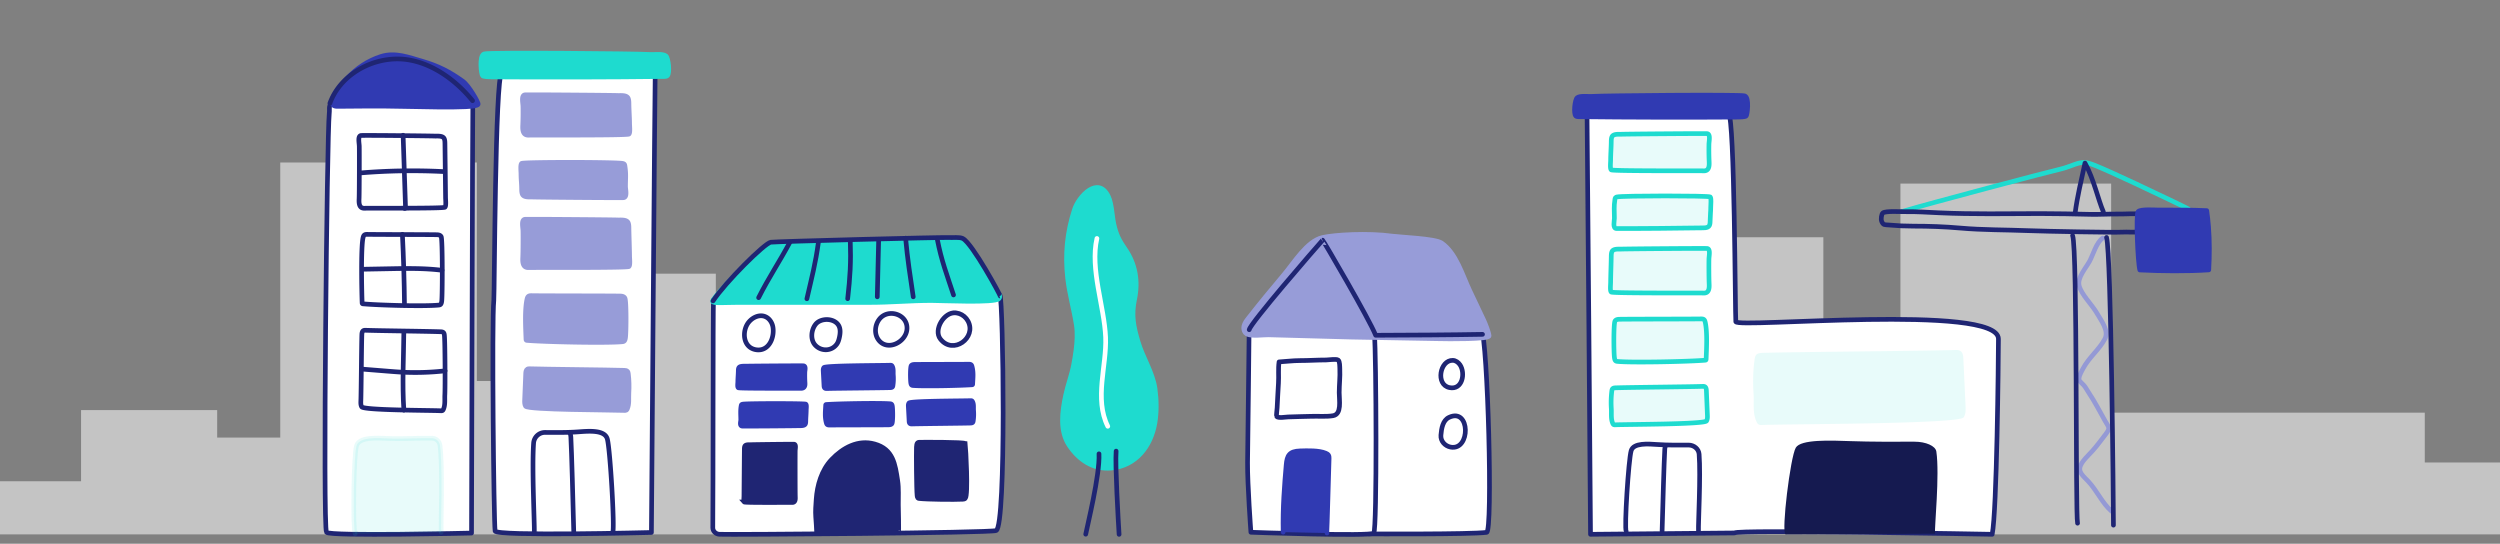<svg width="800" height="174" fill="none" xmlns="http://www.w3.org/2000/svg">
  <rect width="100%" height="100%" fill="#808080" stroke="none"/>
  <path opacity=".6" d="M0 171v-17h25.941v-22.768H69.5v8.791h20.183V52h62.905v69.928h38.237v-34.35h38.237v19.321h32.48V171h280.94V75.923h40.989v30.976h24.669V58.747h67.428v73.302h100.359v15.948H800V171H0Z" fill="#F1F1F1"/>
  <path fill-rule="evenodd" clip-rule="evenodd" d="M508.964 170.977s-1.044-133.911-1.11-134.322c.07-.089 43.296-1.03 45.296-.217 1.925.783 2.101 64.557 2.309 66.499.237 2.223 84.079-5.904 84.041 5.527-.023 7.068-.5 55.068-2 62.513 0 0-82.267-1.58-82.421-.433l-46.115.433Z" fill="#fff" stroke="#1F2573" stroke-width="1.5" stroke-linecap="round" stroke-linejoin="round"/>
  <path fill-rule="evenodd" clip-rule="evenodd" d="M515.599 54.352a.769.769 0 0 1-.101-.145c-.29-.545-.103-2.28-.099-2.934.014-1.972.173-3.938.198-5.91.006-.545.02-1.117.23-1.59.446-1.008 2.236-.774 2.974-.81 1.488-.074 24.397-.26 27.374-.202 1.278.026.713 2.328.69 3.406-.038 1.8-.019 3.604.058 5.404.024.573.053 1.157-.06 1.713-.236 1.154-.919 1.426-1.749 1.39-1.476-.066-29.132.109-29.515-.322Z" fill="#E8FBFA"/>
  <path clip-rule="evenodd" d="M515.599 54.352a.769.769 0 0 1-.101-.145c-.29-.545-.103-2.28-.099-2.934.014-1.972.173-3.938.198-5.91.006-.545.02-1.117.23-1.59.446-1.008 2.236-.774 2.974-.81 1.488-.074 24.397-.26 27.374-.202 1.278.026.713 2.328.69 3.406-.038 1.8-.019 3.604.058 5.404.024.573.053 1.157-.06 1.713-.236 1.154-.919 1.426-1.749 1.39-1.476-.066-29.132.109-29.515-.322Z" stroke="#1EDBCF" stroke-width="1.5" stroke-linecap="round" stroke-linejoin="round"/>
  <path fill-rule="evenodd" clip-rule="evenodd" d="M547.252 63.013c.037.045.07.092.097.145.279.546.098 2.28.093 2.933-.013 1.974-.166 2.462-.191 4.434-.007.545-.02 1.118-.221 1.591-.432 1.008-2.156.774-2.867.812-1.434.073-24.019.263-26.889.205-1.294-.026-.668-2.45-.669-3.298-.002-2.522-.209-3.58.176-6.076.027-.177.06-.362.165-.495.113-.142.285-.196.447-.238 1.685-.434 29.489-.443 29.859-.013Z" fill="#E8FBFA"/>
  <path clip-rule="evenodd" d="M547.252 63.013c.037.045.07.092.097.145.279.546.098 2.28.093 2.933-.013 1.974-.166 2.462-.191 4.434-.007.545-.02 1.118-.221 1.591-.432 1.008-2.156.774-2.867.812-1.434.073-24.019.263-26.889.205-1.294-.026-.668-2.45-.669-3.298-.002-2.522-.209-3.58.176-6.076.027-.177.06-.362.165-.495.113-.142.285-.196.447-.238 1.685-.434 29.489-.443 29.859-.013Z" stroke="#1EDBCF" stroke-width="1.5" stroke-linecap="round" stroke-linejoin="round"/>
  <path fill-rule="evenodd" clip-rule="evenodd" d="M515.599 93.455a.737.737 0 0 1-.101-.145c-.29-.545-.103-2.28-.099-2.933.014-1.973.173-6.295.198-8.265.006-.546.02-1.118.23-1.592.446-1.008 2.236-.773 2.974-.809 1.488-.074 24.397-.26 27.374-.202 1.278.026.713 2.327.69 3.405-.038 1.802-.019 5.961.058 7.761.024.572.053 1.157-.06 1.712-.236 1.154-.919 1.426-1.749 1.39-1.476-.066-29.132.109-29.515-.322Z" fill="#E8FBFA"/>
  <path clip-rule="evenodd" d="M515.599 93.455a.737.737 0 0 1-.101-.145c-.29-.545-.103-2.28-.099-2.933.014-1.973.173-6.295.198-8.265.006-.546.02-1.118.23-1.592.446-1.008 2.236-.773 2.974-.809 1.488-.074 24.397-.26 27.374-.202 1.278.026.713 2.327.69 3.405-.038 1.802-.019 5.961.058 7.761.024.572.053 1.157-.06 1.712-.236 1.154-.919 1.426-1.749 1.39-1.476-.066-29.132.109-29.515-.322Z" stroke="#1EDBCF" stroke-width="1.5" stroke-linecap="round" stroke-linejoin="round"/>
  <path fill-rule="evenodd" clip-rule="evenodd" d="M545.482 102.54c.103.193.158.425.206.649.689 3.218.403 8.419.273 11.723-.004.101-.012.213-.078.281-.053.055-.132.064-.203.07-4.788.428-23.302.853-28.104.394-.22-.021-.454-.051-.63-.243-.219-.237-.288-.653-.338-1.036-.225-1.727-.286-10.745.179-11.604.289-.536.931-.603 1.48-.612 3.951-.065 22.088-.047 26.037-.112.362-.005.76.004 1.028.281a.958.958 0 0 1 .15.209Z" fill="#E8FBFA"/>
  <path clip-rule="evenodd" d="M545.482 102.54c.103.193.158.425.206.649.689 3.218.403 8.419.273 11.723-.004.101-.012.213-.078.281-.053.055-.132.064-.203.07-4.788.428-23.302.853-28.104.394-.22-.021-.454-.051-.63-.243-.219-.237-.288-.653-.338-1.036-.225-1.727-.286-10.745.179-11.604.289-.536.931-.603 1.48-.612 3.951-.065 22.088-.047 26.037-.112.362-.005.76.004 1.028.281a.958.958 0 0 1 .15.209Z" stroke="#1EDBCF" stroke-width="1.5" stroke-linecap="round" stroke-linejoin="round"/>
  <path fill-rule="evenodd" clip-rule="evenodd" d="M515.62 130.795c.096 1.556-.176 3.233.457 4.68.062.14.134.284.256.372.158.111.363.106.553.098 3.739-.168 28.58-.148 29.206-1.251.318-.559.301-1.249.273-1.897l-.317-7.762c-.019-.474-.083-1.029-.478-1.271-.223-.137-.5-.132-.758-.123-4.619.155-23.212.309-27.829.465-.347.012-.734.042-.964.31-.166.194-.209.467-.241.723a30.462 30.462 0 0 0-.158 5.656Zm45.52-4.841c.21 3.034-.391 6.301 1.007 9.122.138.274.295.555.565.725.348.216.8.207 1.22.192 8.249-.327 63.053-.289 64.436-2.439.7-1.089.662-2.435.602-3.698-.232-5.044-.467-10.085-.7-15.131-.042-.924-.182-2.006-1.055-2.477-.493-.267-1.103-.258-1.673-.24-10.189.302-51.21.603-61.397.908-.765.022-1.618.081-2.125.603-.368.377-.463.91-.533 1.409-.52 3.661-.603 7.35-.347 11.026Z" fill="#E8FBFA"/>
  <path clip-rule="evenodd" d="M515.62 130.795c.096 1.556-.176 3.233.457 4.68.062.14.134.284.256.372.158.111.363.106.553.098 3.739-.168 28.58-.148 29.206-1.251.318-.559.301-1.249.273-1.897l-.317-7.762c-.019-.474-.083-1.029-.478-1.271-.223-.137-.5-.132-.758-.123-4.619.155-23.212.309-27.829.465-.347.012-.734.042-.964.31-.166.194-.209.467-.241.723a30.462 30.462 0 0 0-.158 5.656Z" stroke="#1EDBCF" stroke-width="1.5" stroke-linecap="round" stroke-linejoin="round"/>
  <path d="M520.378 169.976c-.643-.869.754-22.955 1.598-25.768.764-2.547 5.409-2.166 8.52-1.956 3.301.223 6.526.182 9.824.164 1.781-.009 3.269 1.265 3.397 2.921.534 6.936-.307 22.553-.203 24.44" stroke="#1F2573" stroke-width="1.5" stroke-linecap="round" stroke-linejoin="round"/>
  <path fill-rule="evenodd" clip-rule="evenodd" d="M571.34 171c-1.332-.935 1.559-24.704 3.306-27.731 1.581-2.741 11.191-2.331 17.628-2.105 6.83.239 13.504.196 20.328.177 3.684-.01 6.763 1.361 7.028 3.143 1.104 7.464-.636 24.271-.42 26.302" fill="#151A50"/>
  <path fill-rule="evenodd" clip-rule="evenodd" d="M504.247 37.103c.229.222.583.24.903.244 15.636.196 35.424.236 51.063.12.503-.003 2.125-.034 2.543-.317.374-.254 1.137-6.008-.478-6.478-1.614-.472-44.805-.088-48.996.179-1.068.068-3.673-.288-4.578.415-.765.595-1.231 5.083-.457 5.837Z" fill="#303AB2"/>
  <path clip-rule="evenodd" d="M504.247 37.103c.229.222.583.24.903.244 15.636.196 35.424.236 51.063.12.503-.003 2.125-.034 2.543-.317.374-.254 1.137-6.008-.478-6.478-1.614-.472-44.805-.088-48.996.179-1.068.068-3.673-.288-4.578.415-.765.595-1.231 5.083-.457 5.837Z" stroke="#303AB2" stroke-width="1.5" stroke-linecap="round" stroke-linejoin="round"/>
  <path d="M533.091 142.562c-.283.312-.341.747-.362 1.155-.234 4.191-.621 17.388-.859 26.289" stroke="#1F2573" stroke-width="1.5" stroke-linecap="round" stroke-linejoin="round"/>
  <path fill-rule="evenodd" clip-rule="evenodd" d="M208.453 170.395s1.132-146.216 1.204-146.664c-.076-.097-46.964-1.126-49.134-.237-2.088.855-2.279 70.488-2.504 72.61-.683 6.435-.017 70.606.412 73.818.232 1.75 50.022.473 50.022.473Zm-57.563.184s.336-137.457.41-137.894c-.076-.092-42.194-.884-44.355-.011-2.079.84-1.354 1.68-1.587 3.742-.707 6.253-2.093 132.46-.875 133.927 1.1 1.325 46.407.236 46.407.236Z" fill="#fff" stroke="#1F2573" stroke-width="1.5" stroke-linecap="round" stroke-linejoin="round"/>
  <path clip-rule="evenodd" d="M201.256 42.907a.882.882 0 0 0 .109-.157c.315-.591.112-2.47.107-3.18-.015-2.138-.187-4.268-.214-6.405-.007-.591-.022-1.212-.249-1.724-.485-1.093-2.426-.839-3.226-.878-1.614-.08-26.464-.283-29.694-.219-1.386.028-.773 2.523-.748 3.691a92.24 92.24 0 0 1-.063 5.857c-.026.622-.058 1.255.065 1.858.256 1.25.997 1.545 1.897 1.506 1.602-.072 31.6.117 32.016-.35Z" stroke="#979CD8" stroke-width="1.5" stroke-linecap="round" stroke-linejoin="round"/>
  <path fill-rule="evenodd" clip-rule="evenodd" d="M201.256 42.907a.882.882 0 0 0 .109-.157c.315-.591.112-2.47.107-3.18-.015-2.138-.187-4.268-.214-6.405-.007-.591-.022-1.212-.249-1.724-.485-1.093-2.426-.839-3.226-.878-1.614-.08-26.464-.283-29.694-.219-1.386.028-.773 2.523-.748 3.691a92.24 92.24 0 0 1-.063 5.857c-.026.622-.058 1.255.065 1.858.256 1.25.997 1.545 1.897 1.506 1.602-.072 31.6.117 32.016-.35Zm-34.335 9.387a.823.823 0 0 0-.106.157c-.302.591-.106 2.47-.101 3.18.015 2.138.181 2.667.208 4.805.007.59.021 1.21.24 1.724.468 1.092 2.338.84 3.109.88 1.556.08 26.055.285 29.167.222 1.404-.028.724-2.654.726-3.575.002-2.733.227-3.879-.191-6.585-.029-.191-.065-.393-.179-.536-.122-.154-.309-.213-.485-.259-1.828-.47-31.987-.48-32.388-.013Z" fill="#979CD8"/>
  <path clip-rule="evenodd" d="M166.921 52.294a.823.823 0 0 0-.106.157c-.302.591-.106 2.47-.101 3.18.015 2.138.181 2.667.208 4.805.007.59.021 1.21.24 1.724.468 1.092 2.338.84 3.109.88 1.556.08 26.055.285 29.167.222 1.404-.028.724-2.654.726-3.575.002-2.733.227-3.879-.191-6.585-.029-.191-.065-.393-.179-.536-.122-.154-.309-.213-.485-.259-1.828-.47-31.987-.48-32.388-.013Z" stroke="#979CD8" stroke-width="1.5" stroke-linecap="round" stroke-linejoin="round"/>
  <path fill-rule="evenodd" clip-rule="evenodd" d="M201.256 85.287a.837.837 0 0 0 .109-.157c.315-.59.112-2.47.107-3.179-.015-2.138-.187-6.822-.214-8.958-.007-.591-.022-1.211-.249-1.725-.485-1.093-2.426-.838-3.226-.877-1.614-.08-26.464-.282-29.694-.219-1.386.029-.773 2.522-.748 3.69.041 1.954.02 6.462-.063 8.412-.026.62-.058 1.254.065 1.856.256 1.25.997 1.546 1.897 1.506 1.602-.071 31.6.118 32.016-.349Z" fill="#979CD8"/>
  <path clip-rule="evenodd" d="M201.256 85.287a.837.837 0 0 0 .109-.157c.315-.59.112-2.47.107-3.179-.015-2.138-.187-6.822-.214-8.958-.007-.591-.022-1.211-.249-1.725-.485-1.093-2.426-.838-3.226-.877-1.614-.08-26.464-.282-29.694-.219-1.386.029-.773 2.522-.748 3.69.041 1.954.02 6.462-.063 8.412-.026.62-.058 1.254.065 1.856.256 1.25.997 1.546 1.897 1.506 1.602-.071 31.6.118 32.016-.349Z" stroke="#979CD8" stroke-width="1.5" stroke-linecap="round" stroke-linejoin="round"/>
  <path fill-rule="evenodd" clip-rule="evenodd" d="M168.841 95.136c-.112.209-.172.46-.223.703-.748 3.488-.438 9.125-.297 12.706.005.109.014.231.085.305.058.06.143.07.22.076 5.194.464 25.277.925 30.486.427.238-.023.491-.055.683-.264.237-.257.312-.707.366-1.123.244-1.872.31-11.646-.194-12.577-.313-.58-1.01-.653-1.605-.663-4.286-.07-23.959-.05-28.243-.122-.393-.005-.824.005-1.115.305a1.06 1.06 0 0 0-.163.227Z" fill="#979CD8"/>
  <path clip-rule="evenodd" d="M168.841 95.136c-.112.209-.172.46-.223.703-.748 3.488-.438 9.125-.297 12.706.005.109.014.231.085.305.058.06.143.07.22.076 5.194.464 25.277.925 30.486.427.238-.023.491-.055.683-.264.237-.257.312-.707.366-1.123.244-1.872.31-11.646-.194-12.577-.313-.58-1.01-.653-1.605-.663-4.286-.07-23.959-.05-28.243-.122-.393-.005-.824.005-1.115.305a1.06 1.06 0 0 0-.163.227Z" stroke="#979CD8" stroke-width="1.5" stroke-linecap="round" stroke-linejoin="round"/>
  <path fill-rule="evenodd" clip-rule="evenodd" d="M201.232 125.759c-.103 1.686.192 3.503-.495 5.072-.068.152-.145.308-.278.403-.171.12-.393.115-.6.107-4.056-.182-31-.161-31.68-1.357-.345-.605-.326-1.353-.297-2.056l.345-8.413c.021-.513.089-1.115.518-1.377.243-.149.543-.144.823-.134 5.009.168 25.178.336 30.186.505.377.012.796.046 1.045.335.181.21.228.506.262.784.256 2.035.297 4.087.171 6.131Z" fill="#979CD8"/>
  <path clip-rule="evenodd" d="M201.232 125.759c-.103 1.686.192 3.503-.495 5.072-.068.152-.145.308-.278.403-.171.12-.393.115-.6.107-4.056-.182-31-.161-31.68-1.357-.345-.605-.326-1.353-.297-2.056l.345-8.413c.021-.513.089-1.115.518-1.377.243-.149.543-.144.823-.134 5.009.168 25.178.336 30.186.505.377.012.796.046 1.045.335.181.21.228.506.262.784.256 2.035.297 4.087.171 6.131Z" stroke="#979CD8" stroke-width="1.5" stroke-linecap="round" stroke-linejoin="round"/>
  <path d="M196.071 170.393c.698-1.009-.817-26.665-1.733-29.933-.829-2.957-5.867-2.515-9.241-2.271-3.581.258-7.08.212-10.657.191a3.665 3.665 0 0 0-3.685 3.392c-.579 8.057.333 26.198.22 28.39" stroke="#1F2573" stroke-width="1.5" stroke-linecap="round" stroke-linejoin="round"/>
  <path fill-rule="evenodd" clip-rule="evenodd" d="M213.568 24.212c-.248.24-.631.26-.978.264-16.961.213-38.426.256-55.39.13-.545-.003-2.305-.037-2.758-.344-.406-.275-1.233-6.511.518-7.02 1.751-.512 48.602-.096 53.148.193 1.158.074 3.984-.312 4.965.45.83.645 1.335 5.509.495 6.327Z" fill="#1EDBCF"/>
  <path clip-rule="evenodd" d="M213.568 24.212c-.248.24-.631.26-.978.264-16.961.213-38.426.256-55.39.13-.545-.003-2.305-.037-2.758-.344-.406-.275-1.233-6.511.518-7.02 1.751-.512 48.602-.096 53.148.193 1.158.074 3.984-.312 4.965.45.83.645 1.335 5.509.495 6.327Z" stroke="#1EDBCF" stroke-width="1.5" stroke-linecap="round" stroke-linejoin="round"/>
  <path d="M182.281 138.512c.308.362.37.868.394 1.342.253 4.873.673 20.219.931 30.571" stroke="#1F2573" stroke-width="1.5" stroke-linecap="round" stroke-linejoin="round"/>
  <path opacity=".102" fill-rule="evenodd" clip-rule="evenodd" d="M113.662 170.818c-.783-.968-.53-24.955.414-28.144.857-2.888 6.386-2.547 10.087-2.37 4.43.213 9.688-.177 14.135-.075 1.275.03 2.315 1.008 2.487 2.27.959 7.034.225 25.615.395 27.837" fill="#1EDBCF"/>
  <path opacity=".102" d="M113.662 170.818c-.783-.968-.53-24.955.414-28.144.857-2.888 6.386-2.547 10.087-2.37 4.43.213 9.688-.177 14.135-.075 1.275.03 2.315 1.008 2.487 2.27.959 7.034.225 25.615.395 27.837" stroke="#1EDBCF" stroke-width="1.5" stroke-linecap="round" stroke-linejoin="round"/>
  <path fill-rule="evenodd" clip-rule="evenodd" d="m106.983 33.875-.029-.013c-2.888-1.387 3.151-7.632 4.225-8.821 2.89-3.201 6.624-5.65 10.737-6.963 4.561-1.451 8.946.295 13.274 1.548 5.003 1.45 8.642 3.304 12.921 6.374 1.921 1.378 5.049 6.829 4.897 7.374-.464 1.662-23.116.48-34.534.575l-10.331.084c-.394.003-.802.003-1.16-.158Z" fill="#303AB2"/>
  <path clip-rule="evenodd" d="m106.983 33.875-.029-.013c-2.888-1.387 3.151-7.632 4.225-8.821 2.89-3.201 6.624-5.65 10.737-6.963 4.561-1.451 8.946.295 13.274 1.548 5.003 1.45 8.642 3.304 12.921 6.374 1.921 1.378 5.049 6.829 4.897 7.374-.464 1.662-23.116.48-34.534.575l-10.331.084c-.394.003-.802.003-1.16-.158Z" stroke="#303AB2" stroke-width="1.5" stroke-linecap="round" stroke-linejoin="round"/>
  <path clip-rule="evenodd" d="M142.378 66.316a.765.765 0 0 0 .102-.146c.292-.55.103-2.302.099-2.963a8262.64 8262.64 0 0 0-.199-17.235c-.007-.55-.019-1.127-.232-1.605-.452-1.019-2.26-.782-3.006-.819-1.503-.075-20.466-.263-23.475-.202-1.294.026-.721 2.348-.699 3.438.04 1.82.02 14.906-.058 16.724-.024.579-.054 1.17.061 1.73.238 1.165.928 1.44 1.768 1.404 1.492-.068 25.252.109 25.639-.326Zm-26.011 9.176c-.105.195-.161.43-.209.656-.696 3.25-.407 17.389-.276 20.725.004.102.013.216.079.284.054.056.133.065.205.071 4.84.433 19.36.862 24.214.4.221-.024.458-.053.636-.248.221-.238.292-.66.342-1.046.226-1.744.288-19.739-.181-20.606-.292-.542-.941-.61-1.497-.618-3.992-.065-18.132-.048-22.123-.113-.365-.006-.767.004-1.038.284a.918.918 0 0 0-.152.211Zm25.989 50.753c-.096 1.571.18 3.263-.461 4.726-.063.142-.135.287-.259.374-.16.114-.367.109-.56.101-3.777-.17-24.694-.15-25.327-1.263-.321-.565-.303-1.262-.276-1.916.107-2.613.215-18.556.322-21.169.019-.48.082-1.042.483-1.285.226-.137.504-.132.767-.124 4.667.156 19.266.313 23.934.469.351.013.742.043.974.314.168.195.211.471.244.731.238 1.896.276 17.138.159 19.042Z" stroke="#1F2573" stroke-width="1.5" stroke-linecap="round" stroke-linejoin="round"/>
  <path d="M151.215 32.222c-5.818-7.193-14.581-13.271-23.837-13.36-9.256-.09-18.678 5.502-21.811 14.204m36.526 21.849a201.354 201.354 0 0 0-26.782.425m26.129 31.147c-5.641-.7-11.349-.595-17.033-.487l-7.866.148m25.87 32.521a84.681 84.681 0 0 1-14.178.406c-1.392-.078-2.782-.191-4.173-.302l-8.134-.654" stroke="#1F2573" stroke-width="1.5" stroke-linecap="round" stroke-linejoin="round"/>
  <path d="m128.996 43.281.764 22.97c.005.173-.007.381-.157.469-.152.086-.364-.178-.205-.248m-.628 8.52c.37 7.531.59 15.07.663 22.61m-.203 8.455c-.071 8.555-.552 16.654.001 25.191" stroke="#1F2573" stroke-width="1.5" stroke-linecap="round" stroke-linejoin="round"/>
  <path fill-rule="evenodd" clip-rule="evenodd" d="M228.094 168.85c-.011 1.11.901 2.034 2.094 2.119 2.464.178 86.955-.415 88.591-1.198 3.299-1.581 2.216-73.762 1.22-75.304-4.059.77-8.14.321-12.225.436-7.735.216-79.313 1.154-79.466 1.074-.163 2.896-.095 61.331-.214 72.873Z" fill="#fff" stroke="#1F2573" stroke-width="1.5" stroke-linecap="round" stroke-linejoin="round"/>
  <path fill-rule="evenodd" clip-rule="evenodd" d="M307.295 76.908c-.201-.158-9.483-.425-14.71-.418-6.214.012-12.435.514-18.65.463-9.549-.08-26 1.572-28.393 1.909-2.365.333-17.149 15.964-17.535 17.51-.207.825 4.386.4 8.06.412 14.536 0 27.415-.02 41.952 0 6.989.01 13.056-.611 20.046-.62 3.134-.002 20.386.846 21.588-.601 1.052-1.268-1.764-3.436-2.515-4.901-1.405-2.747-2.933-4.614-4.845-7.037-2.028-2.57-2.998-5.135-4.998-6.717Z" fill="#1EDBCF"/>
  <path clip-rule="evenodd" d="M307.295 76.908c-.201-.158-9.483-.425-14.71-.418-6.214.012-12.435.514-18.65.463-9.549-.08-26 1.572-28.393 1.909-2.365.333-17.149 15.964-17.535 17.51-.207.825 4.386.4 8.06.412 14.536 0 27.415-.02 41.952 0 6.989.01 13.056-.611 20.046-.62 3.134-.002 20.386.846 21.588-.601 1.052-1.268-1.764-3.436-2.515-4.901-1.405-2.747-2.933-4.614-4.845-7.037-2.028-2.57-2.998-5.135-4.998-6.717Z" stroke="#1EDBCF" stroke-width="1.5"/>
  <path fill-rule="evenodd" clip-rule="evenodd" d="M261.352 170.75c-.044-1.419-.198-3.806-.318-5.328-.148-1.893.023-3.739.154-5.669.294-4.357 1.66-9.28 4.92-12.701 3.6-3.78 8.464-6.456 13.761-4.979 5.983 1.667 6.586 6.529 7.382 11.714.388 2.537.185 5.221.217 7.788.017 1.236.219 8.779.026 8.637" fill="#1F2573"/>
  <path d="M261.352 170.75c-.044-1.419-.198-3.806-.318-5.328-.148-1.893.023-3.739.154-5.669.294-4.357 1.66-9.28 4.92-12.701 3.6-3.78 8.464-6.456 13.761-4.979 5.983 1.667 6.586 6.529 7.382 11.714.388 2.537.185 5.221.217 7.788.017 1.236.219 8.779.026 8.637" stroke="#1F2573" stroke-width="1.5"/>
  <path fill-rule="evenodd" clip-rule="evenodd" d="M285.851 119.993c-.075-.943.138-1.959-.359-2.837a.527.527 0 0 0-.201-.224c-.124-.068-.285-.066-.434-.06-2.934.101-20.716.09-21.207.757-.249.339-.236.757-.215 1.151l.25 4.704c.015.288.065.625.374.771.177.083.392.08.596.075 3.624-.094 16.502-.188 20.127-.282.272-.007.576-.027.755-.188.131-.118.164-.283.19-.439.185-1.137.214-2.285.124-3.428Z" fill="#303AB2"/>
  <path clip-rule="evenodd" d="M285.851 119.993c-.075-.943.138-1.959-.359-2.837a.527.527 0 0 0-.201-.224c-.124-.068-.285-.066-.434-.06-2.934.101-20.716.09-21.207.757-.249.339-.236.757-.215 1.151l.25 4.704c.015.288.065.625.374.771.177.083.392.08.596.075 3.624-.094 16.502-.188 20.127-.282.272-.007.576-.027.755-.188.131-.118.164-.283.19-.439.185-1.137.214-2.285.124-3.428Z" stroke="#303AB2" stroke-width="1.5" stroke-linecap="round" stroke-linejoin="round"/>
  <path fill-rule="evenodd" clip-rule="evenodd" d="M236.263 124.078a.472.472 0 0 1-.08-.088c-.227-.331-.08-1.382-.076-1.779.01-1.195.135-2.387.154-3.582.006-.33.016-.677.181-.964.35-.612 1.755-.469 2.334-.491 1.167-.045 15.89-.158 18.226-.122 1.004.016.561 1.411.542 2.064a39.77 39.77 0 0 0 .045 3.276c.02.348.043.701-.047 1.038-.184.699-.72.865-1.372.842-1.159-.04-19.607.066-19.907-.194Z" fill="#303AB2"/>
  <path clip-rule="evenodd" d="M236.263 124.078a.472.472 0 0 1-.08-.088c-.227-.331-.08-1.382-.076-1.779.01-1.195.135-2.387.154-3.582.006-.33.016-.677.181-.964.35-.612 1.755-.469 2.334-.491 1.167-.045 15.89-.158 18.226-.122 1.004.016.561 1.411.542 2.064a39.77 39.77 0 0 0 .045 3.276c.02.348.043.701-.047 1.038-.184.699-.72.865-1.372.842-1.159-.04-19.607.066-19.907-.194Z" stroke="#303AB2" stroke-width="1.5" stroke-linecap="round" stroke-linejoin="round"/>
  <path fill-rule="evenodd" clip-rule="evenodd" d="M257.848 129.327a.515.515 0 0 1 .076.087c.22.332.077 1.382.074 1.78-.011 1.195-.131 2.386-.151 3.581-.004.331-.014.678-.174.965-.337.611-1.691.469-2.248.491-1.126.045-15.595.16-17.847.125-1.016-.016-.524-1.484-.524-1.999-.004-1.528-.165-3.064.137-4.578.021-.106.047-.22.13-.301.088-.085.223-.118.351-.143 1.321-.263 19.886-.268 20.176-.008Z" fill="#303AB2"/>
  <path clip-rule="evenodd" d="M257.848 129.327a.515.515 0 0 1 .076.087c.22.332.077 1.382.074 1.78-.011 1.195-.131 2.386-.151 3.581-.004.331-.014.678-.174.965-.337.611-1.691.469-2.248.491-1.126.045-15.595.16-17.847.125-1.016-.016-.524-1.484-.524-1.999-.004-1.528-.165-3.064.137-4.578.021-.106.047-.22.13-.301.088-.085.223-.118.351-.143 1.321-.263 19.886-.268 20.176-.008Z" stroke="#303AB2" stroke-width="1.5" stroke-linecap="round" stroke-linejoin="round"/>
  <path fill-rule="evenodd" clip-rule="evenodd" d="M264.596 135.724a1.252 1.252 0 0 1-.162-.393c-.541-1.951-.316-3.675-.214-5.678.003-.061.009-.13.061-.171.043-.033.103-.039.159-.043 3.759-.259 16.574-.517 20.342-.239.173.013.357.032.496.147.17.145.226.397.265.629.175 1.047.224 5.086-.14 5.606-.227.325-.732.365-1.163.371-3.1.039-15.62.028-18.72.068-.284.003-.596-.003-.806-.17a.588.588 0 0 1-.118-.127Z" fill="#303AB2"/>
  <path clip-rule="evenodd" d="M264.596 135.724a1.252 1.252 0 0 1-.162-.393c-.541-1.951-.316-3.675-.214-5.678.003-.061.009-.13.061-.171.043-.033.103-.039.159-.043 3.759-.259 16.574-.517 20.342-.239.173.013.357.032.496.147.17.145.226.397.265.629.175 1.047.224 5.086-.14 5.606-.227.325-.732.365-1.163.371-3.1.039-15.62.028-18.72.068-.284.003-.596-.003-.806-.17a.588.588 0 0 1-.118-.127Z" stroke="#303AB2" stroke-width="1.5" stroke-linecap="round" stroke-linejoin="round"/>
  <path fill-rule="evenodd" clip-rule="evenodd" d="M238.181 160.641a.452.452 0 0 1-.061-.087c-.173-.331-.058-1.381-.055-1.779.011-1.195.108-13.812.126-15.007.005-.331.013-.677.14-.965.27-.612 1.343-.472 1.785-.495.894-.047 12.156-.191 13.943-.159.768.013.426 1.409.411 2.062-.026 1.093-.016 13.611.027 14.701.015.348.031.702-.037 1.039-.143.7-.554.867-1.052.845-.886-.037-14.998.106-15.227-.155Z" fill="#1F2573"/>
  <path clip-rule="evenodd" d="M238.181 160.641a.452.452 0 0 1-.061-.087c-.173-.331-.058-1.381-.055-1.779.011-1.195.108-13.812.126-15.007.005-.331.013-.677.14-.965.27-.612 1.343-.472 1.785-.495.894-.047 12.156-.191 13.943-.159.768.013.426 1.409.411 2.062-.026 1.093-.016 13.611.027 14.701.015.348.031.702-.037 1.039-.143.7-.554.867-1.052.845-.886-.037-14.998.106-15.227-.155Z" stroke="#1F2573" stroke-width="1.5"/>
  <path fill-rule="evenodd" clip-rule="evenodd" d="M310.872 116.845c.082.117.125.257.162.393.541 1.95.316 3.675.214 5.678-.003.061-.009.129-.061.171-.042.033-.103.038-.16.042-3.757.259-15.031.517-18.799.239-.172-.013-.357-.031-.496-.148-.17-.143-.225-.396-.264-.628-.176-1.047-.224-5.086.14-5.606.227-.325.732-.366 1.162-.37 3.1-.04 14.078-.03 17.178-.068.283-.004.596.002.806.17a.59.59 0 0 1 .118.127Z" fill="#303AB2"/>
  <path clip-rule="evenodd" d="M310.872 116.845c.082.117.125.257.162.393.541 1.95.316 3.675.214 5.678-.003.061-.009.129-.061.171-.042.033-.103.038-.16.042-3.757.259-15.031.517-18.799.239-.172-.013-.357-.031-.496-.148-.17-.143-.225-.396-.264-.628-.176-1.047-.224-5.086.14-5.606.227-.325.732-.366 1.162-.37 3.1-.04 14.078-.03 17.178-.068.283-.004.596.002.806.17a.59.59 0 0 1 .118.127Z" stroke="#303AB2" stroke-width="1.5" stroke-linecap="round" stroke-linejoin="round"/>
  <path fill-rule="evenodd" clip-rule="evenodd" d="M308.867 141.948c.185 1.528 1.021 16.533.019 17.532-.232.23-.519.256-.792.272-2.637.152-11.375.061-14.012-.24-.137-.015-.281-.036-.391-.173-.136-.168-.18-.464-.212-.735-.211-1.82-.299-13.699-.213-15.536.026-.528.093-1.13.373-1.387.145-.133.321-.145.488-.152.719-.028 14.678-.097 14.74.419Z" fill="#1F2573"/>
  <path clip-rule="evenodd" d="M308.867 141.948c.185 1.528 1.021 16.533.019 17.532-.232.23-.519.256-.792.272-2.637.152-11.375.061-14.012-.24-.137-.015-.281-.036-.391-.173-.136-.168-.18-.464-.212-.735-.211-1.82-.299-13.699-.213-15.536.026-.528.093-1.13.373-1.387.145-.133.321-.145.488-.152.719-.028 14.678-.097 14.74.419Z" stroke="#1F2573" stroke-width="1.5"/>
  <path fill-rule="evenodd" clip-rule="evenodd" d="M311.544 131.33c-.076-.942.138-1.959-.359-2.836a.543.543 0 0 0-.201-.225c-.124-.067-.285-.065-.435-.059-2.934.101-19.172.089-19.665.757-.248.339-.235.757-.214 1.15l.249 4.704c.015.289.065.626.376.772.176.083.392.08.595.074 3.624-.094 14.96-.188 18.584-.281.272-.007.576-.027.756-.188.131-.118.164-.283.19-.439.184-1.137.213-2.286.124-3.429Z" fill="#303AB2"/>
  <path clip-rule="evenodd" d="M311.544 131.33c-.076-.942.138-1.959-.359-2.836a.543.543 0 0 0-.201-.225c-.124-.067-.285-.065-.435-.059-2.934.101-19.172.089-19.665.757-.248.339-.235.757-.214 1.15l.249 4.704c.015.289.065.626.376.772.176.083.392.08.595.074 3.624-.094 14.96-.188 18.584-.281.272-.007.576-.027.756-.188.131-.118.164-.283.19-.439.184-1.137.213-2.286.124-3.429Z" stroke="#303AB2" stroke-width="1.5" stroke-linecap="round" stroke-linejoin="round"/>
  <path d="M228.165 96.3c4.005-6.073 16.546-18.505 18.504-18.795 1.53-.228 54.894-1.63 56.844-1.492 1.263.089 3.547-.226 4.585.308 3.094 1.592 12.175 18.415 11.968 18.415" stroke="#1F2573" stroke-width="1.5" stroke-linecap="round" stroke-linejoin="round"/>
  <path clip-rule="evenodd" d="M246.863 108.844a7.99 7.99 0 0 0 .492-4.06c-.208-1.431-1.053-2.819-2.37-3.42-2.152-.983-4.781.467-5.935 2.53-1.624 2.905-.982 7.395 2.863 8.017 2.478.4 4.141-1.083 4.95-3.067Zm14.046 1.638c1.878 2.006 5.205 1.978 6.881-.379.436-.614.647-1.357.81-2.094.292-1.323.431-2.802-.286-3.953-1.448-2.324-5.662-2.369-7.305-.302-1.465 1.839-1.755 4.961-.1 6.728Zm20.23-1.702c2.852 3.802 8.934.663 9.1-3.617.18-4.649-6.053-6.543-8.82-3.047-1.453 1.835-1.717 4.623-.371 6.538l.091.126Z" stroke="#1F2573" stroke-width="1.5" stroke-linecap="round" stroke-linejoin="round"/>
  <path d="M305.767 100.094c-3.661-.314-7.125 5.456-4.86 8.371 4.085 5.261 11.709-.419 8.854-5.712-1.241-2.298-4.13-3.452-6.464-1.992m-50.509-23.286c-3.422 6.406-6.766 11.29-10.03 17.778m19.131-17.728c-.917 6.839-2.149 11.358-3.689 18.085m13.886-18.672c.238 6.981-.039 11.703-.831 18.644m9.907-18.644c-.145 6.772-.29 11.268-.434 18.041m9.064-18.747c.623 6.793 1.436 12.008 2.442 18.756m7.713-18.33c1.31 6.766 3.039 11.176 5.176 17.73" stroke="#1F2573" stroke-width="1.5" stroke-linecap="round" stroke-linejoin="round"/>
  <path fill-rule="evenodd" clip-rule="evenodd" d="M423.159 76.894c3.066-.234 35.41-.864 37.339 1.008 1.205 1.168 1.947 2.708 2.665 4.212 3.62 7.583 7.009 15.33 10.843 22.807 2.111 4.116 3.718 65.172 1.722 65.435-5.125.675-37.644.494-37.644.494" fill="#fff"/>
  <path d="M423.159 76.894c3.066-.234 35.41-.864 37.339 1.008 1.205 1.168 1.947 2.708 2.665 4.212 3.62 7.583 7.009 15.33 10.843 22.807 2.111 4.116 3.718 65.172 1.722 65.435-5.125.675-37.644.494-37.644.494" stroke="#1F2573" stroke-width="1.5" stroke-linecap="round" stroke-linejoin="round"/>
  <path fill-rule="evenodd" clip-rule="evenodd" d="M400.289 170.324s-1.129-15.316-1.07-22.303c.078-9.18.559-42.088.5-42.463.067-.079 39.925-.016 40.106 1.75.549 5.359.855 62.044-.219 63.286-.969 1.123-39.317-.27-39.317-.27Z" fill="#fff" stroke="#1F2573" stroke-width="1.5" stroke-linecap="round" stroke-linejoin="round"/>
  <path fill-rule="evenodd" clip-rule="evenodd" d="M424.632 170.565c-.078-.19.661-21.586.675-23.879.001-.36-.003-.741-.199-1.047-.194-.302-.541-.478-.879-.621-2.205-.93-5.818-.804-8.237-.726-3.388.109-4.149 1.445-4.407 4.453-.552 6.41-1.15 13.784-.975 21.536" fill="#303AB2"/>
  <path d="M424.632 170.565c-.078-.19.661-21.586.675-23.879.001-.36-.003-.741-.199-1.047-.194-.302-.541-.478-.879-.621-2.205-.93-5.818-.804-8.237-.726-3.388.109-4.149 1.445-4.407 4.453-.552 6.41-1.15 13.784-.975 21.536" stroke="#303AB2" stroke-width="1.5" stroke-linecap="round" stroke-linejoin="round"/>
  <path fill-rule="evenodd" clip-rule="evenodd" d="M398.211 105.995c.152.344.387.639.71.828 1.514.89 5.273.278 7.006.319 3.022.072 6.044.166 9.066.249l17.529.481c6.093.167 20.974.333 27.068.501 4.263.116 16.967.191 16.907-.895-.059-1.087-1.276-4.115-1.74-5.093l-4.457-9.41c-2.36-4.98-4.312-11.996-9.006-15.224-2.053-1.412-13.365-1.847-15.811-2.19-7.62-1.067-18.58-.443-22.351.47-4.933 1.197-8.951 7.922-12.253 11.84-3.87 4.596-7.694 9.235-11.401 13.97-.583.746-1.18 1.525-1.402 2.455-.133.557-.093 1.183.135 1.699Z" fill="#979CD8"/>
  <path clip-rule="evenodd" d="M398.211 105.995c.152.344.387.639.71.828 1.514.89 5.273.278 7.006.319 3.022.072 6.044.166 9.066.249l17.529.481c6.093.167 20.974.333 27.068.501 4.263.116 16.967.191 16.907-.895-.059-1.087-1.276-4.115-1.74-5.093l-4.457-9.41c-2.36-4.98-4.312-11.996-9.006-15.224-2.053-1.412-13.365-1.847-15.811-2.19-7.62-1.067-18.58-.443-22.351.47-4.933 1.197-8.951 7.922-12.253 11.84-3.87 4.596-7.694 9.235-11.401 13.97-.583.746-1.18 1.525-1.402 2.455-.133.557-.093 1.183.135 1.699Z" stroke="#979CD8" stroke-width="1.5" stroke-linecap="round" stroke-linejoin="round"/>
  <path d="M399.752 105.509c.228-1.951 21.246-26.164 23.49-28.653.097-.107 15.09 25.53 16.968 30.431 9.924-.032 24.273-.111 34.193-.296" stroke="#1F2573" stroke-width="1.5" stroke-linecap="round" stroke-linejoin="round"/>
  <path clip-rule="evenodd" d="M463.84 124.034c4.189.845 5.136-4.645 3.37-7.279-.523-.78-1.362-1.405-2.302-1.439-4.125-.144-5.596 7.804-1.068 8.718Zm.331 19.034c6.46 1.258 6.383-12.771-.497-9.5-1.98.941-2.408 3.514-2.58 5.698-.153 1.921 1.334 3.462 3.077 3.802Zm-48.217-27.681c-2.296 0-4.387.297-6.652.423-.319 2.192-.045 4.579-.196 6.813-.177 2.629-.274 5.268-.424 7.899-.021.376-.297 2.606-.171 2.76.481.585 2.974.173 3.716.14 2.425-.111 4.956-.11 7.331-.197 2.139-.079 4.968.165 7.026-.197 2.83-.496 1.963-4.862 1.963-7.394 0-2.528.32-5.036.197-7.549-.036-.721.019-2.451-.528-2.865-.571-.429-3.128-.029-3.852-.029-2.823 0-5.583.196-8.41.196Z" stroke="#1F2573" stroke-width="1.5" stroke-linecap="round" stroke-linejoin="round"/>
  <path fill-rule="evenodd" clip-rule="evenodd" d="M344.32 112.052c.343-2.707.497-5.512.128-7.951-.766-5.07-2.239-10.014-2.806-15.117-.837-7.547-.2-14.58 2.193-21.921 1.387-4.258 7.58-10.903 10.812-4.226 1.163 2.402 1.216 6.425 1.831 9.09.736 3.181 1.668 5.052 3.487 7.665 3.411 4.899 4.303 10.422 3.113 16.12-1.087 5.205-.354 8.736 1.113 13.685 1.481 4.997 4.698 9.825 5.423 15.009.491 3.518.556 7.484-.053 11.006-1.275 7.367-6.066 13.672-13.982 14.376-5.757.512-10.379-2.697-13.444-7.295-3.098-4.651-2.216-10.856-1.128-16.003.702-3.327 1.948-6.477 2.57-9.825.269-1.44.539-3.009.743-4.613Z" fill="#1EDBCF"/>
  <path clip-rule="evenodd" d="M344.32 112.052c.343-2.707.497-5.512.128-7.951-.766-5.07-2.239-10.014-2.806-15.117-.837-7.547-.2-14.58 2.193-21.921 1.387-4.258 7.58-10.903 10.812-4.226 1.163 2.402 1.216 6.425 1.831 9.09.736 3.181 1.668 5.052 3.487 7.665 3.411 4.899 4.303 10.422 3.113 16.12-1.087 5.205-.354 8.736 1.113 13.685 1.481 4.997 4.698 9.825 5.423 15.009.491 3.518.556 7.484-.053 11.006-1.275 7.367-6.066 13.672-13.982 14.376-5.757.512-10.379-2.697-13.444-7.295-3.098-4.651-2.216-10.856-1.128-16.003.702-3.327 1.948-6.477 2.57-9.825.269-1.44.539-3.009.743-4.613Z" stroke="#1EDBCF" stroke-width="1.5" stroke-linecap="round" stroke-linejoin="round"/>
  <path d="M354.49 136.413c-4.385-8.824-.316-19.374-.693-28.473-.407-9.841-5.025-21.753-2.784-31.635" stroke="#fff" stroke-width="1.5" stroke-linecap="round" stroke-linejoin="round"/>
  <path d="M351.677 145.225c.338 6.715-3.858 23.537-4.248 25.721m9.73-26.591c-.356 4.339.689 22.501.949 26.644" stroke="#1F2573" stroke-width="1.5" stroke-linecap="round" stroke-linejoin="round"/>
  <path d="M672.865 76.182c-2.07 1.456-3.045 5.294-4.198 7.41-1.238 2.276-4 5.256-3.336 7.857.716 2.8 4.139 6.101 5.605 8.645 1.459 2.535 4.034 5.755 2.589 8.427-1.839 3.402-5.08 5.892-6.913 9.345-.485.914-1.554 2.677-1.301 3.723.096.391 1.285 1.411 1.603 1.798.582.709.993 1.539 1.486 2.271 1.984 2.944 3.467 5.946 5.2 8.985 1.262 2.209 1.804 2.258.135 4.415-1.372 1.772-2.64 3.539-4.145 5.217-1.252 1.394-3.563 3.42-4.003 5.235-.414 1.708 1.233 3.026 2.562 4.418 2.836 2.969 4.567 7.134 7.552 9.672l.035-.631" stroke="#9499D5" stroke-width="1.5" stroke-linecap="round" stroke-linejoin="round"/>
  <path d="M700.306 66.892c.146.008-3.361-1.689-5.092-2.517-3.355-1.604-19.966-9.58-25.191-11.588-2.485-.955-3.559-1.056-5.997-.219-1.552.534-3.109 1.197-4.719 1.554-3.489.775-42.143 11.002-50.824 13.622" stroke="#1EDBCF" stroke-width="1.5" stroke-linecap="round" stroke-linejoin="round"/>
  <path d="M676.299 168.049c0-5.865-.741-86.942-2.203-92.069m-10.867-.603c1.582 3.985.893 89.322 1.587 92.043" stroke="#1F2573" stroke-width="1.5" stroke-linecap="round" stroke-linejoin="round"/>
  <path clip-rule="evenodd" d="M649.035 73.81c-7.228-.292-14.53-.19-21.743-.831-4.991-.443-10.022-.614-15.056-.614-2.608 0-5.148-.115-7.709-.357-1.454-.137-1.845.14-2.404-1.2-.279-.67-.06-2.319.411-2.68.879-.677 5.863-.367 7.03-.387 3.614-.064 7.386.197 10.993.36 10.806.49 21.56.272 32.373.246 5.345-.012 10.689.13 16.034.247 2.902.063 5.801-.132 8.703-.104 2.594.026 4.877-.203 7.444.002.073 1.46.124 4.088 0 5.57-1.933.447-4.28.078-6.279.224-2.058.152-24.419-.261-29.797-.477Z" stroke="#1F2573" stroke-width="1.5" stroke-linecap="round" stroke-linejoin="round"/>
  <path d="M673.07 67.745c-1.635-3.729-3.065-10.523-5.875-15.556-1.174 5.457-2.506 10.898-3.147 15.958" stroke="#1F2573" stroke-width="1.5" stroke-linecap="round" stroke-linejoin="round"/>
  <path fill-rule="evenodd" clip-rule="evenodd" d="M706.732 72.577c.355 4.59.334 9.267.074 13.79-6.704.457-15.345.374-22.065.027-.664-2.421-1.294-17.756-.553-18.672.712-.875 5.57-.51 6.657-.51 5.107 0 10.225-.053 15.309.183.252 1.707.441 3.439.578 5.182Z" fill="#303AB2"/>
  <path clip-rule="evenodd" d="M706.732 72.577c.355 4.59.334 9.267.074 13.79-6.704.457-15.345.374-22.065.027-.664-2.421-1.294-17.756-.553-18.672.712-.875 5.57-.51 6.657-.51 5.107 0 10.225-.053 15.309.183.252 1.707.441 3.439.578 5.182Z" stroke="#303AB2" stroke-width="1.5" stroke-linecap="round" stroke-linejoin="round"/>
</svg>
